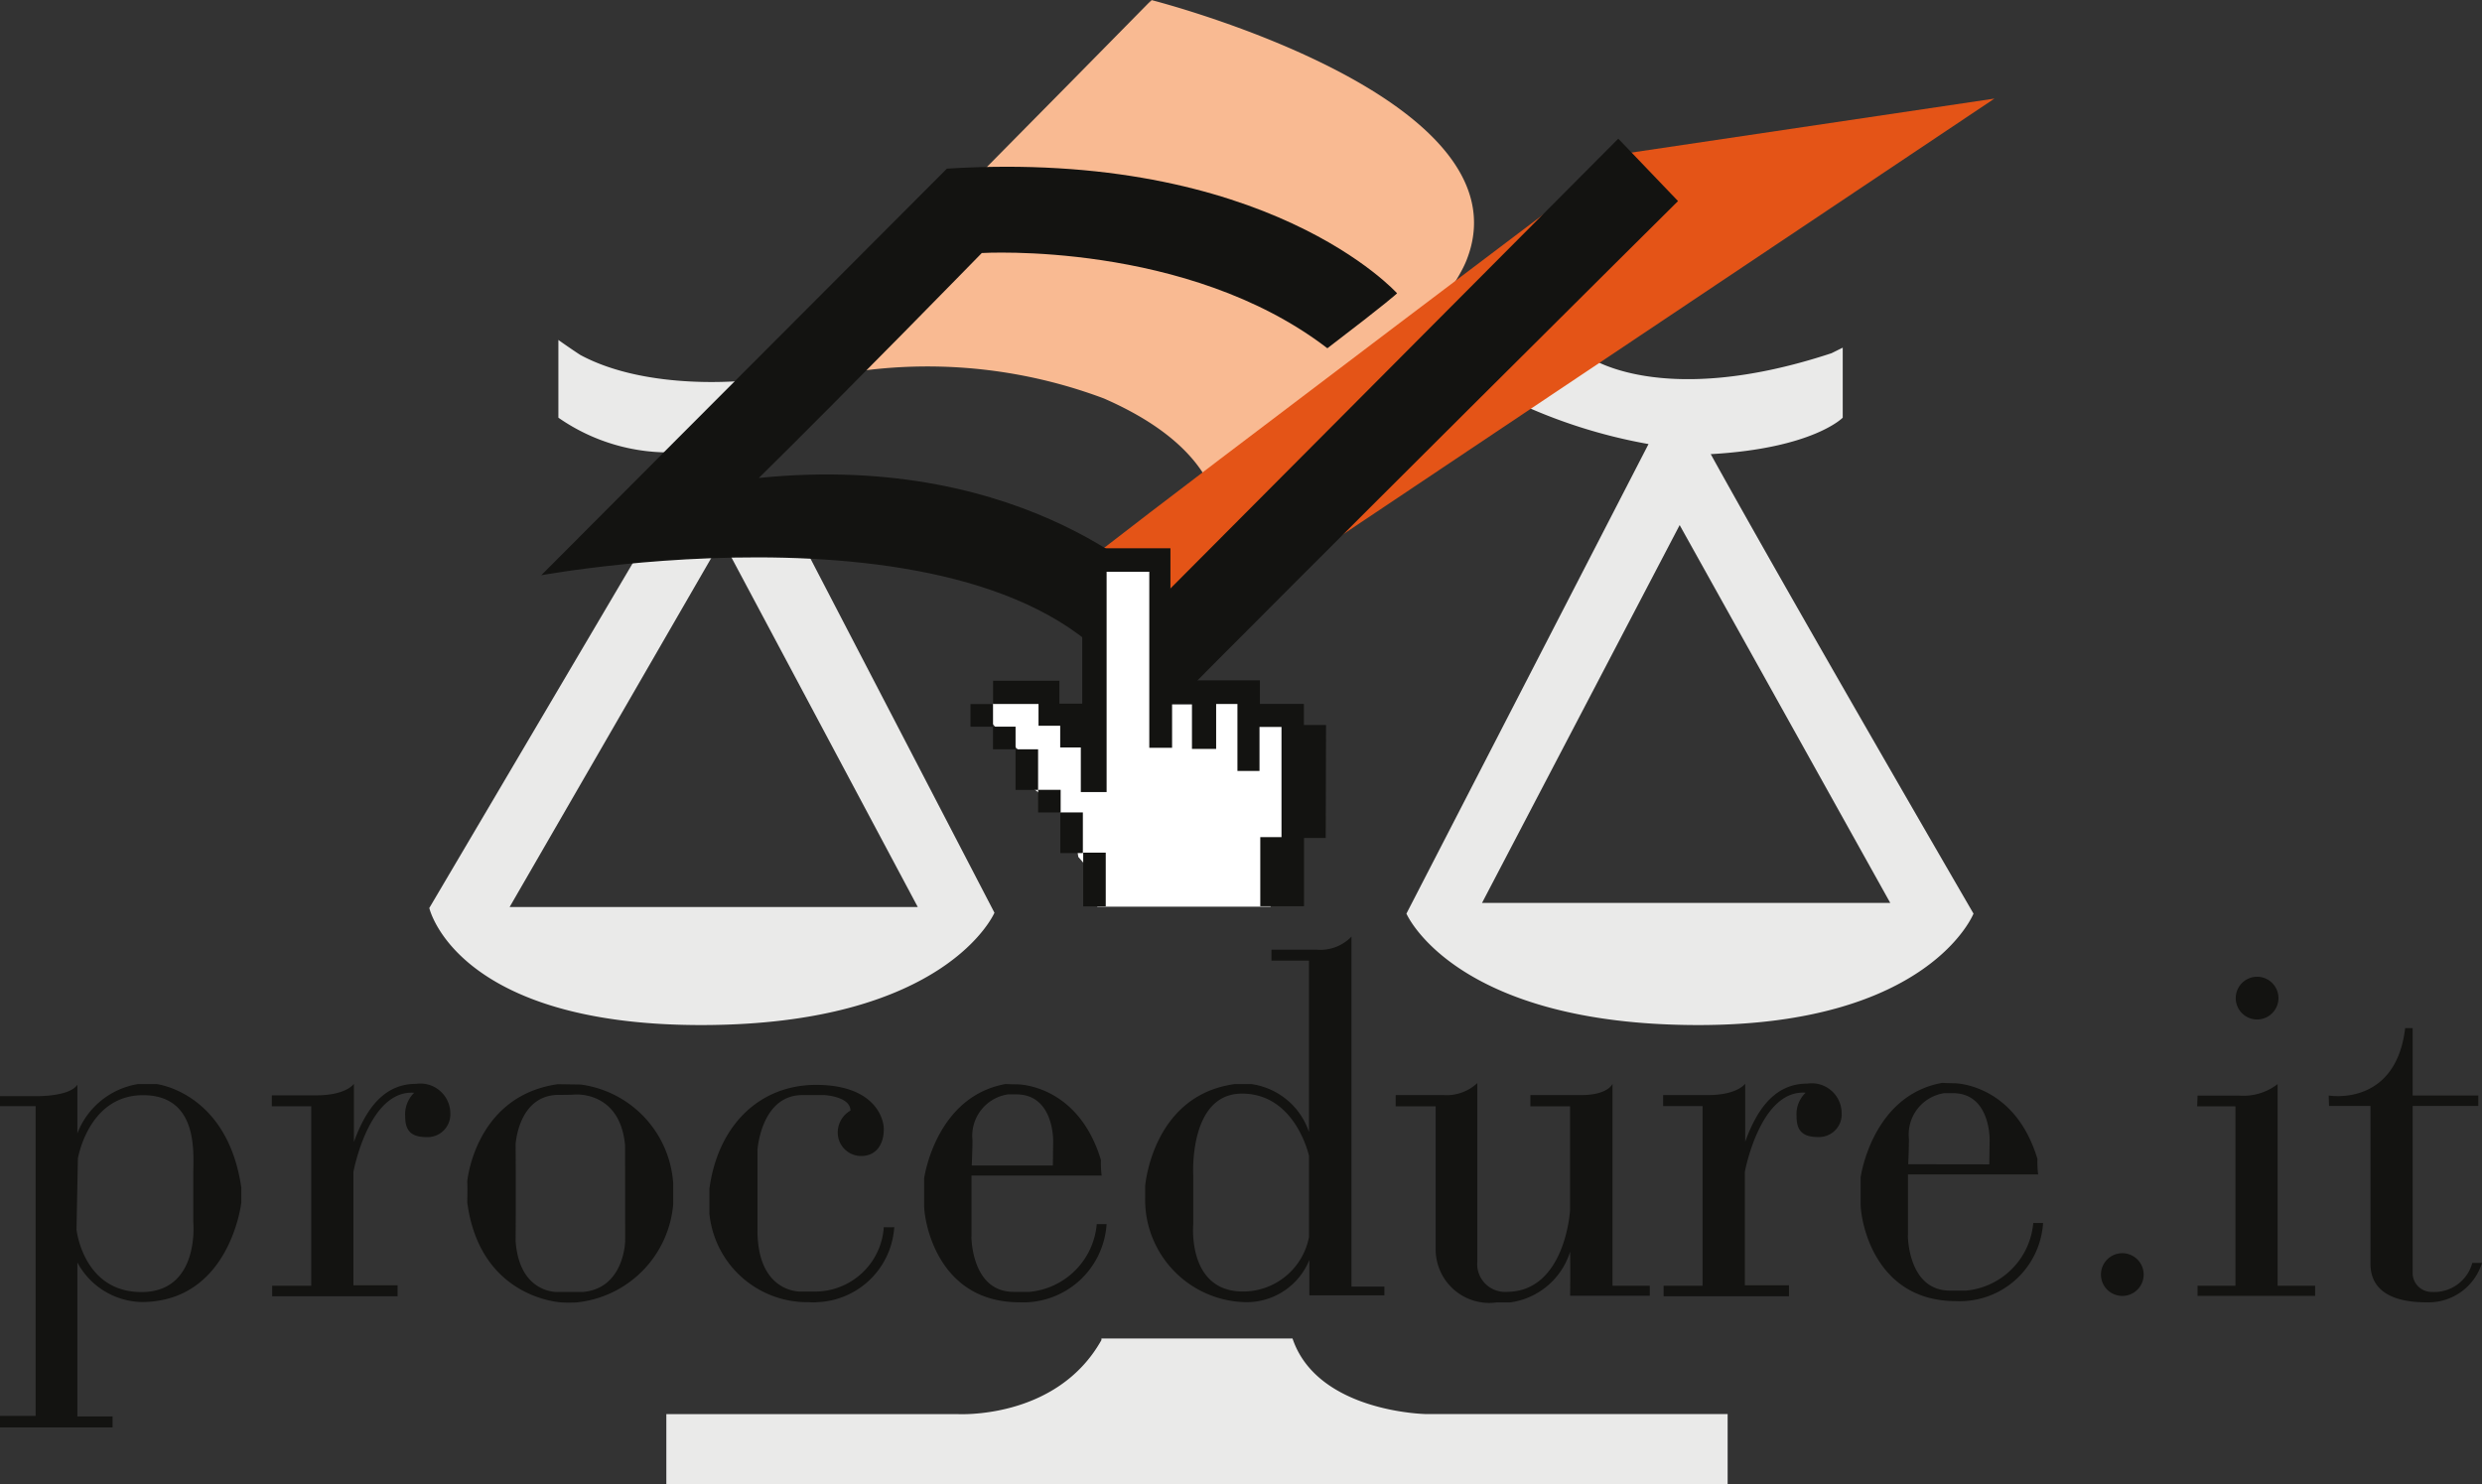 <svg id="Raggruppa_6468" data-name="Raggruppa 6468" xmlns="http://www.w3.org/2000/svg" xmlns:xlink="http://www.w3.org/1999/xlink" width="105.846" height="63.305" viewBox="0 0 105.846 63.305">
  <rect x="0" y="0" width="105.846" height="63.305" fill="#333333" stroke="none"/>
  <defs>
    <clipPath id="clip-path">
      <rect id="Rettangolo_4684" data-name="Rettangolo 4684" width="105.846" height="63.305" fill="none"/>
    </clipPath>
  </defs>
  <g id="Raggruppa_6467" data-name="Raggruppa 6467" transform="translate(0 0)" clip-path="url(#clip-path)">
    <path id="Tracciato_10292" data-name="Tracciato 10292" d="M74.952,20.313c4.365-.245,5.63-1.555,5.63-1.555V15.771l-.478.237c-7.271,2.4-10.37.151-10.37.151s-2.24,1.248-5.466-2.8-4.811-3.765-4.811-3.765l-.977,1.965s5.545,5.156,8.031,6.466A22.578,22.578,0,0,0,72.3,19.883L61.976,39.911s2.036,4.753,12.451,4.753c9.857,0,11.732-4.753,11.732-4.753s-7.721-13.294-11.207-19.6m-1.324,3.028,8.981,16.115H65.2ZM62.818,61.256s-4.639-.068-5.7-3.224H48.969V58.1c-1.922,3.426-6.164,3.157-6.164,3.157H30.414v2.992h45.26V61.256ZM44.407,39.873,36.373,24.407l-3.385-1.638-3.63,1.555L20.306,39.671s1.118,4.993,11.59,4.993,12.511-4.791,12.511-4.791m-3.27-.243H23.731l9.053-15.673ZM33.942,17.162s-4.256.5-7.193-1.078c-.419-.271-.938-.641-.938-.641v3.315a8.228,8.228,0,0,0,5.057,1.474,2.833,2.833,0,0,0,3.074-3.07" transform="translate(-1.998 -0.943)" fill="#eaeae9"/>
    <path id="Tracciato_10293" data-name="Tracciato 10293" d="M52.727.006S52.684.06,52.6.16L52.72,0,49.289,3.486l-12.3,12.457s-.594.564-.063.617a21.406,21.406,0,0,1,13.759.434c6.448,2.814,4.771,6.739,4.771,6.739s9.485-9.612,10.69-12.617C68.953,4.124,52.727.006,52.727.006" transform="translate(-3.612 0)" fill="#f9ba92"/>
    <path id="Tracciato_10294" data-name="Tracciato 10294" d="M102.889,51.53h2.8v-.444h-2.8V48.211h-.32c-.4,3.378-3.261,2.875-3.261,2.875l.015.444h1.767v6.741c0,.8.473,1.636,2.394,1.636a2.386,2.386,0,0,0,2.361-1.681h-.412a1.682,1.682,0,0,1-1.722,1.238.809.809,0,0,1-.822-.765Zm-9.173,8.1H98.73V59.2h-1.6V50.6a2.392,2.392,0,0,1-1.645.49H93.716l-.016.458h1.631V59.2H93.716Zm3.45-12.7a.911.911,0,1,0-.91.913.913.913,0,0,0,.91-.913M91.418,58.72a.911.911,0,1,0-.91.914.911.911,0,0,0,.91-.914M81.367,57.051v-2.6h5.551a4.121,4.121,0,0,1-.03-.66c-.973-3.229-3.546-3.229-3.546-3.229s-.194,0-.523-.014c-2.992.54-3.471,4.023-3.471,4.023v1.157c0,.661.554,4.128,4.069,4.128a3.561,3.561,0,0,0,3.711-3.331h-.419a3.174,3.174,0,0,1-2.873,2.883h-.674c-1.81,0-1.8-2.359-1.8-2.359m.016-3.032s.029-.661.029-1.082a1.783,1.783,0,0,1,1.511-1.95h.36c1.616,0,1.571,2,1.571,2l-.015,1.037Zm-2.841-2.139a1.276,1.276,0,0,0-1.459-1.3c-1.235,0-2.066.853-2.653,2.479V50.581s-.325.487-1.6.487H70.925v.468h1.682V59.2H70.945v.447h5.348v-.467H74.41V54.34s.647-3.516,2.592-3.374a1.271,1.271,0,0,0-.386,1.016c0,.569.225.875.912.875a.97.97,0,0,0,1.013-.976M66.956,59.626h3.4V59.2H68.766V50.587s-.179.481-1.347.481H65.264v.48h1.691v4.444s-.2,3.469-2.708,3.469A1.189,1.189,0,0,1,63,58.169V50.557a1.923,1.923,0,0,1-1.452.51H59.519v.48h1.706v6.171a2.286,2.286,0,0,0,2.6,2.193H64.4a3.12,3.12,0,0,0,2.559-2.164c.014.782,0,1.878,0,1.878M55.838,59.61h3.2v-.375H57.634V44.31a1.856,1.856,0,0,1-1.5.556H54.222v.465h1.6v7.312A3.033,3.033,0,0,0,53.37,50.6h-.719c-3.517.48-3.816,4.355-3.816,4.355v.509A4.372,4.372,0,0,0,53.13,59.9a2.886,2.886,0,0,0,2.708-1.8Zm-.014-2.492a2.865,2.865,0,0,1-2.813,2.328c-2.395,0-2.124-2.869-2.124-2.869V54.505s-.21-3.5,2.078-3.5,2.859,2.659,2.859,2.659ZM41.43,57.1v-2.6h5.552a3.934,3.934,0,0,1-.031-.66c-.973-3.229-3.546-3.229-3.546-3.229s-.195,0-.525-.014c-2.992.54-3.47,4.024-3.47,4.024v1.155c0,.661.553,4.13,4.07,4.13a3.561,3.561,0,0,0,3.71-3.334h-.419A3.173,3.173,0,0,1,43.9,59.461h-.673c-1.81,0-1.8-2.358-1.8-2.358m.014-3.032s.031-.661.031-1.081a1.786,1.786,0,0,1,1.511-1.952h.359c1.617,0,1.571,2,1.571,2L44.9,54.071ZM38.138,56.7a2.971,2.971,0,0,1-.448,0,2.94,2.94,0,0,1-2.934,2.748h-.612s-1.841.075-1.841-2.612V53.41s.15-2.342,1.915-2.342h.943s1.107.06,1.107.661a1.077,1.077,0,0,0-.539.855,1,1,0,0,0,.988,1.082c.674,0,.973-.526.973-1.141,0-.525-.45-1.892-2.889-1.892s-4.189,1.756-4.548,4.43v1.067A4.193,4.193,0,0,0,34.5,59.9a1.725,1.725,0,0,0,.36,0,3.423,3.423,0,0,0,3.276-3.2m-9.426-.991v-.857a4.557,4.557,0,0,0-3.95-4.234s-.075,0-.973-.014c-3.531.5-3.861,4.144-3.861,4.144s.016.239,0,.9c.554,4.144,4.055,4.265,4.055,4.265s.225.014.584,0a4.6,4.6,0,0,0,4.145-4.2m-2.049,1.576s-.03,2.028-1.81,2.177H23.789s-1.631.091-1.8-2.162c.015-2.162,0-4.145,0-4.145s.119-2.1,1.84-2.1c.538,0,.673-.014.673-.014s1.946-.18,2.155,2.176Zm-7.457-5.4a1.277,1.277,0,0,0-1.459-1.3c-1.236,0-2.066.855-2.653,2.48v-2.48s-.325.489-1.6.489h-1.9v.467h1.681V59.2H11.607v.447h5.348v-.468H15.072V54.344s.647-3.517,2.592-3.375a1.276,1.276,0,0,0-.384,1.016c0,.571.223.875.912.875a.97.97,0,0,0,1.013-.976m-8.914,3.781v-.651C9.7,50.949,6.685,50.6,6.685,50.6H5.874A3.343,3.343,0,0,0,3.3,52.7V50.624c-.345.529-1.8.489-1.8.489H0v.426H1.519V64.752H0v.49H4.8v-.469H3.3V58.207a3.189,3.189,0,0,0,2.734,1.687c3.769,0,4.255-4.229,4.255-4.229m-2.046-1.4V56.5s.284,2.969-2.209,2.969S3.262,56.8,3.262,56.8l.06-3.028s.446-2.7,2.777-2.7,2.147,2.4,2.147,3.192" transform="translate(0 -4.36)" fill="#131311"/>
    <path id="Tracciato_10295" data-name="Tracciato 10295" d="M90.185,4.664,61.533,23.834l-6.657,5.273s-2.926-5.071-2.72-5.234c3.6-2.814,22.224-16.858,22.224-16.858Z" transform="translate(-5.131 -0.459)" fill="#e45417"/>
    <path id="Tracciato_10296" data-name="Tracciato 10296" d="M62.1,13.157S56.582,6.986,42.9,7.838C34.88,15.871,25.6,25.181,25.6,25.181s21.967-4.044,26,6.49c6.08-6.171,22.479-22.45,22.479-22.45L71.532,6.56,52.2,25.979S46.473,19.86,34.88,21.031c3.677-3.618,9.508-9.594,9.508-9.594s8.755-.531,14.738,4.062c2.651-2.022,2.969-2.341,2.969-2.341" transform="translate(-2.519 -0.645)" fill="#131311"/>
    <path id="Tracciato_10297" data-name="Tracciato 10297" d="M51.371,41.29h7.391l.188-2.285,1.278-1.563-.469-4.163-1.622-.094L57.5,32.062l-3.166.03-.457-5.478H51.651l-.592,1.563.219,5.946-2.589-2.031-1.434.124-.747.97.279.187.625.658,1.06,1.032.217,1.225.74.559.945,1.1.187,1.219.53.615Z" transform="translate(-4.576 -2.618)" fill="#fff"/>
    <path id="Tracciato_10298" data-name="Tracciato 10298" d="M61.171,33.475h-.944v-.9H58.352V31.57H54.536V25.936H51.668l-.894-.006v6.633H49.8v-.975H46.972v.99H48.91v.928h.925v.927h.879v1.9h1.1V26.938h1.82v7.509h.972V32.593h.848v1.9h1.031V32.578h.908v2.857h.941V33.556h.938v4.7h-.905v2.946h1.865V38.292h.926Z" transform="translate(-4.622 -2.551)" fill="#131311"/>
    <rect id="Rettangolo_4678" data-name="Rettangolo 4678" width="0.961" height="0.965" transform="translate(41.387 30.03)" fill="#131311"/>
    <rect id="Rettangolo_4679" data-name="Rettangolo 4679" width="0.961" height="0.965" transform="translate(44.271 33.688)" fill="#131311"/>
    <rect id="Rettangolo_4680" data-name="Rettangolo 4680" width="0.961" height="0.965" transform="translate(42.348 30.994)" fill="#131311"/>
    <rect id="Rettangolo_4681" data-name="Rettangolo 4681" width="0.961" height="1.732" transform="translate(43.309 31.959)" fill="#131311"/>
    <rect id="Rettangolo_4682" data-name="Rettangolo 4682" width="0.961" height="1.733" transform="translate(45.218 34.652)" fill="#131311"/>
    <rect id="Rettangolo_4683" data-name="Rettangolo 4683" width="0.961" height="2.292" transform="translate(46.194 36.367)" fill="#131311"/>
  </g>
</svg>

